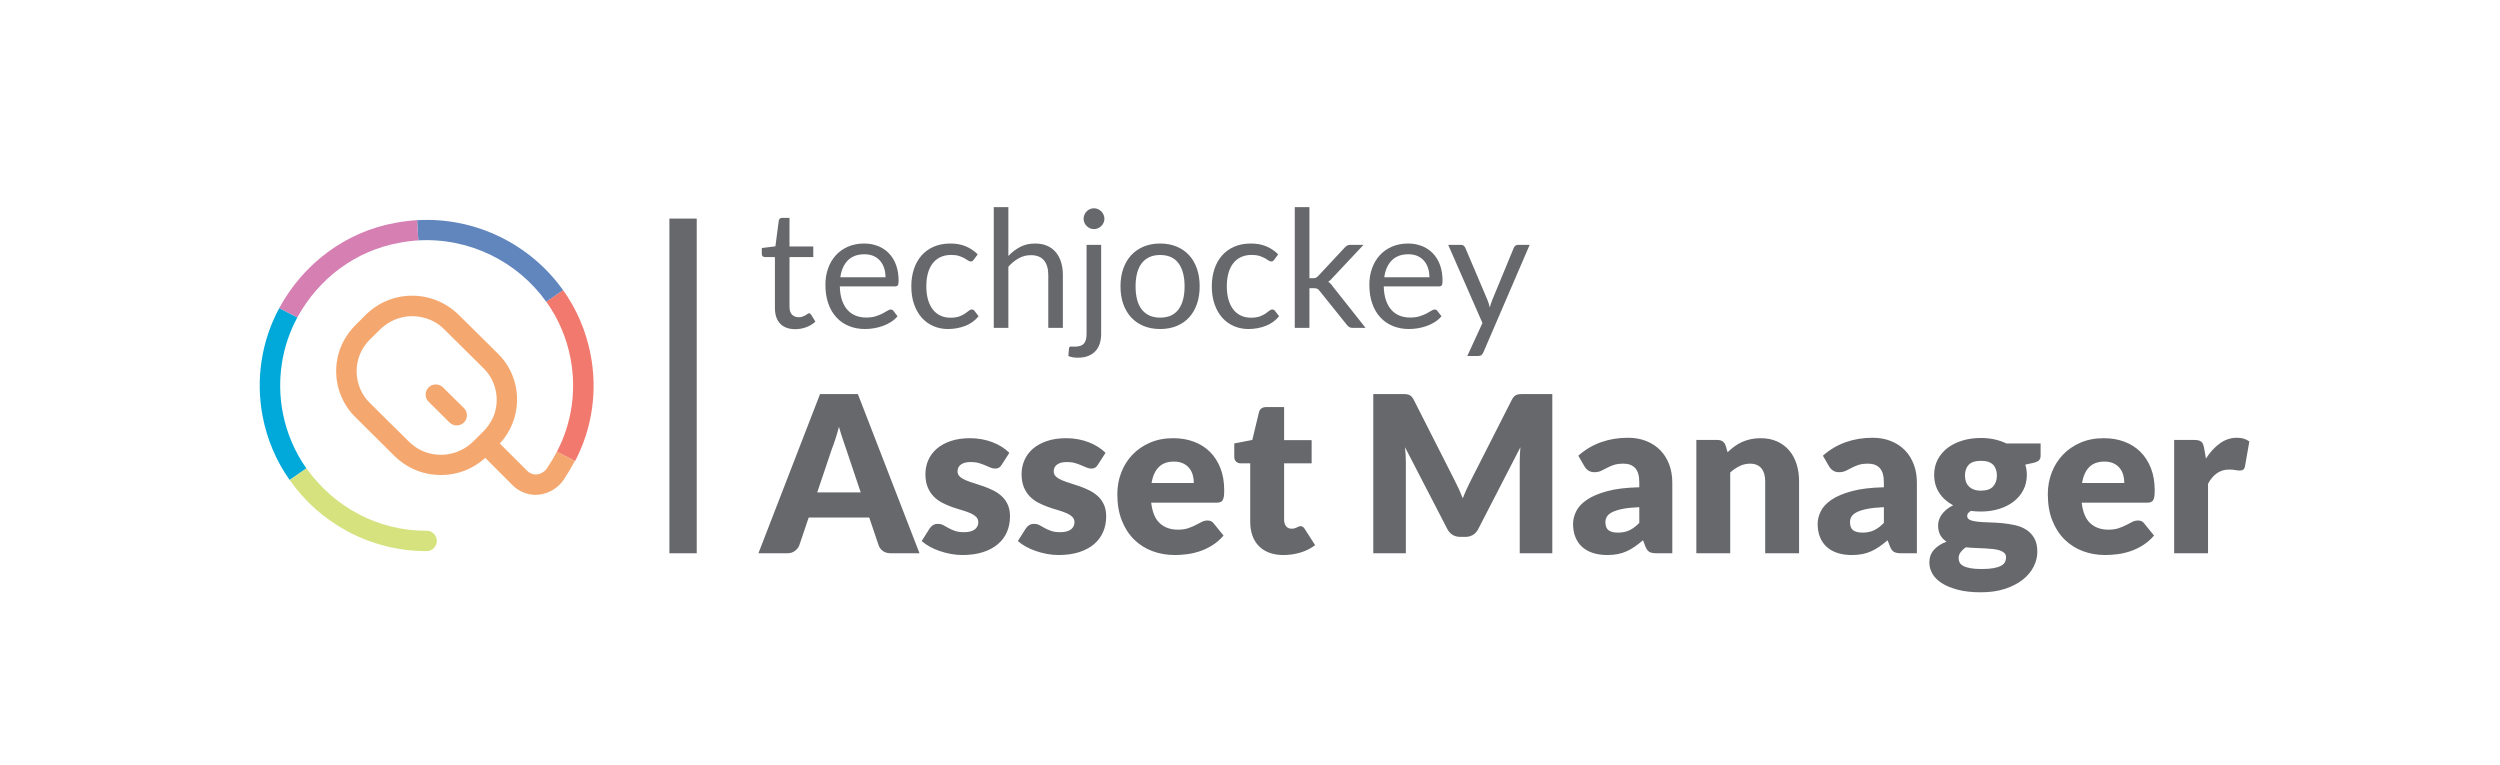 <?xml version="1.0" encoding="UTF-8"?>
<svg width="366px" height="112px" viewBox="0 0 366 112" version="1.1" xmlns="http://www.w3.org/2000/svg" xmlns:xlink="http://www.w3.org/1999/xlink">
    <!-- Generator: Sketch 53.2 (72643) - https://sketchapp.com -->
    <title>white_asset copy</title>
    <desc>Created with Sketch.</desc>
    <g id="white_asset-copy" stroke="none" stroke-width="1" fill="none" fill-rule="evenodd">
        <g id="tj-ems" transform="translate(36, 24)" fill-rule="nonzero">
            <g id="tj-logo-04" transform="translate(2, 8)">
                <path d="M29.925,27.743 L28.458,26.301 L26.871,24.727 C26.367,24.233 25.613,24.141 25.014,24.5 C24.918,24.558 24.83,24.629 24.752,24.713 C24.685,24.773 24.626,24.843 24.579,24.922 C24.191,25.482 24.239,26.252 24.693,26.755 L24.752,26.817 L27.806,29.847 C28.402,30.428 29.328,30.428 29.925,29.847 C30.203,29.574 30.361,29.193 30.361,28.795 C30.361,28.396 30.203,28.015 29.925,27.743 Z M29.925,27.743 L28.458,26.301 L26.871,24.727 C26.367,24.233 25.613,24.141 25.014,24.5 C24.918,24.558 24.83,24.629 24.752,24.713 C24.685,24.773 24.626,24.843 24.579,24.922 C24.191,25.482 24.239,26.252 24.693,26.755 L24.752,26.817 L27.806,29.847 C28.402,30.428 29.328,30.428 29.925,29.847 C30.203,29.574 30.361,29.193 30.361,28.795 C30.361,28.396 30.203,28.015 29.925,27.743 Z M29.925,27.743 L28.458,26.301 L26.871,24.727 C26.367,24.233 25.613,24.141 25.014,24.5 C24.918,24.558 24.83,24.629 24.752,24.713 C24.685,24.773 24.626,24.843 24.579,24.922 C24.191,25.482 24.239,26.252 24.693,26.755 L24.752,26.817 L27.806,29.847 C28.402,30.428 29.328,30.428 29.925,29.847 C30.203,29.574 30.361,29.193 30.361,28.795 C30.361,28.396 30.203,28.015 29.925,27.743 Z M29.925,27.743 L28.458,26.301 L26.871,24.727 C26.367,24.233 25.613,24.141 25.014,24.5 C24.918,24.558 24.83,24.629 24.752,24.713 C24.685,24.773 24.626,24.843 24.579,24.922 C24.191,25.482 24.239,26.252 24.693,26.755 L24.752,26.817 L27.806,29.847 C28.402,30.428 29.328,30.428 29.925,29.847 C30.203,29.574 30.361,29.193 30.361,28.795 C30.361,28.396 30.203,28.015 29.925,27.743 Z M29.925,27.743 L28.458,26.301 L26.871,24.727 C26.367,24.233 25.613,24.141 25.014,24.5 C24.918,24.558 24.83,24.629 24.752,24.713 C24.685,24.773 24.626,24.843 24.579,24.922 C24.191,25.482 24.239,26.252 24.693,26.755 L24.752,26.817 L27.806,29.847 C28.402,30.428 29.328,30.428 29.925,29.847 C30.203,29.574 30.361,29.193 30.361,28.795 C30.361,28.396 30.203,28.015 29.925,27.743 Z M43.538,34.105 C43.136,34.891 42.685,35.648 42.188,36.372 C42.192,36.381 42.192,36.391 42.188,36.401 L42.188,36.401 C41.84,36.978 41.265,37.365 40.618,37.46 C40.1,37.516 39.583,37.332 39.207,36.955 L35.173,32.931 C36.783,31.212 37.69,28.907 37.702,26.503 C37.701,23.946 36.681,21.505 34.887,19.766 L33.289,18.177 L33.289,18.177 L29.148,14.084 C27.303,12.283 24.869,11.285 22.343,11.292 C19.82,11.274 17.387,12.275 15.552,14.084 L14.034,15.601 C13.339,16.291 12.75,17.088 12.285,17.964 L12.285,17.964 C11.58,19.305 11.212,20.809 11.215,22.338 C11.22,24.895 12.241,27.334 14.034,29.076 L15.501,30.539 L19.766,34.772 C21.304,36.282 23.271,37.229 25.37,37.471 C25.767,37.518 26.167,37.542 26.567,37.543 C28.945,37.555 31.247,36.665 33.044,35.039 L37.067,39.059 C37.974,39.951 39.173,40.447 40.418,40.447 C40.591,40.446 40.764,40.436 40.936,40.414 C42.45,40.236 43.812,39.37 44.659,38.047 L44.659,38.047 L44.659,38.047 C44.659,38.047 44.659,38.047 44.659,38.018 L44.659,38.018 C45.202,37.207 45.701,36.365 46.153,35.496 L43.538,34.105 Z M34.114,29.234 C33.776,29.958 33.317,30.612 32.758,31.165 L31.239,32.675 C29.608,34.238 27.361,34.895 25.19,34.444 C23.953,34.192 22.809,33.578 21.891,32.675 L17.992,28.824 L16.153,26.997 C14.913,25.794 14.21,24.105 14.213,22.338 C14.21,21.29 14.463,20.258 14.948,19.341 C14.948,19.341 14.948,19.341 14.948,19.341 C15.265,18.735 15.67,18.184 16.149,17.708 L17.671,16.213 C19.35,14.581 21.698,13.931 23.931,14.48 C25.098,14.751 26.172,15.351 27.036,16.213 L30.794,19.939 L32.775,21.902 C34.718,23.779 35.268,26.756 34.131,29.252 L34.114,29.234 Z M28.458,26.301 L26.871,24.727 C26.367,24.233 25.613,24.141 25.014,24.5 C24.918,24.558 24.83,24.629 24.752,24.713 C24.685,24.773 24.626,24.843 24.579,24.922 C24.191,25.482 24.239,26.252 24.693,26.755 L24.752,26.817 L27.806,29.847 C28.402,30.428 29.328,30.428 29.925,29.847 C30.202,29.574 30.36,29.194 30.36,28.797 C30.36,28.399 30.202,28.019 29.925,27.746 L28.458,26.301 Z M29.925,27.743 L28.458,26.301 L26.871,24.727 C26.367,24.233 25.613,24.141 25.014,24.5 C24.918,24.558 24.83,24.629 24.752,24.713 C24.685,24.773 24.626,24.843 24.579,24.922 C24.191,25.482 24.239,26.252 24.693,26.755 L24.752,26.817 L27.806,29.847 C28.402,30.428 29.328,30.428 29.925,29.847 C30.203,29.574 30.361,29.193 30.361,28.795 C30.361,28.396 30.203,28.015 29.925,27.743 Z M29.925,27.743 L28.458,26.301 L26.871,24.727 C26.367,24.233 25.613,24.141 25.014,24.5 C24.918,24.558 24.83,24.629 24.752,24.713 C24.685,24.773 24.626,24.843 24.579,24.922 C24.191,25.482 24.239,26.252 24.693,26.755 L24.752,26.817 L27.806,29.847 C28.402,30.428 29.328,30.428 29.925,29.847 C30.203,29.574 30.361,29.193 30.361,28.795 C30.361,28.396 30.203,28.015 29.925,27.743 Z M29.925,27.743 L28.458,26.301 L26.871,24.727 C26.367,24.233 25.613,24.141 25.014,24.5 C24.918,24.558 24.83,24.629 24.752,24.713 C24.685,24.773 24.626,24.843 24.579,24.922 C24.191,25.482 24.239,26.252 24.693,26.755 L24.752,26.817 L27.806,29.847 C28.402,30.428 29.328,30.428 29.925,29.847 C30.203,29.574 30.361,29.193 30.361,28.795 C30.361,28.396 30.203,28.015 29.925,27.743 Z M29.925,27.743 L28.458,26.301 L26.871,24.727 C26.367,24.233 25.613,24.141 25.014,24.5 C24.918,24.558 24.83,24.629 24.752,24.713 C24.685,24.773 24.626,24.843 24.579,24.922 C24.191,25.482 24.239,26.252 24.693,26.755 L24.752,26.817 L27.806,29.847 C28.402,30.428 29.328,30.428 29.925,29.847 C30.203,29.574 30.361,29.193 30.361,28.795 C30.361,28.396 30.203,28.015 29.925,27.743 Z M29.925,27.743 L28.458,26.301 L26.871,24.727 C26.367,24.233 25.613,24.141 25.014,24.5 C24.918,24.558 24.83,24.629 24.752,24.713 C24.685,24.773 24.626,24.843 24.579,24.922 C24.191,25.482 24.239,26.252 24.693,26.755 L24.752,26.817 L27.806,29.847 C28.402,30.428 29.328,30.428 29.925,29.847 C30.203,29.574 30.361,29.193 30.361,28.795 C30.361,28.396 30.203,28.015 29.925,27.743 Z" id="Shape" fill="#F4A86F"></path>
                <path d="M46.195,35.5 L43.538,34.116 C45.723,29.946 46.425,25.102 45.518,20.443 C44.945,17.437 43.73,14.605 41.964,12.156 L44.428,10.456 C46.419,13.242 47.794,16.455 48.455,19.863 C49.503,25.19 48.702,30.733 46.195,35.5 L46.195,35.5 Z" id="Path" fill="#F2796E"></path>
                <path d="M44.428,10.47 L41.964,12.171 C37.782,6.305 30.732,2.767 23.244,3.192 L23.058,0.234 C31.615,-0.263 39.655,3.769 44.428,10.47 Z" id="Path" fill="#6186BD"></path>
                <path d="M23.244,3.192 C22.299,3.254 21.359,3.374 20.428,3.553 C14.142,4.687 8.673,8.7 5.521,14.491 L2.868,13.129 C6.454,6.507 12.699,1.917 19.88,0.627 C20.932,0.426 21.996,0.294 23.065,0.234 L23.244,3.192 Z" id="Path" fill="#D57FB3"></path>
                <path d="M6.853,36.563 L4.403,38.27 C2.45,35.513 1.103,32.341 0.455,28.978 C-0.587,23.563 0.27,17.936 2.871,13.126 L5.521,14.491 C3.234,18.72 2.481,23.666 3.399,28.427 C3.964,31.371 5.144,34.149 6.853,36.563 L6.853,36.563 Z" id="Path" fill="#00A9DA"></path>
                <path d="M25.953,47.199 C25.944,47.608 25.777,47.996 25.491,48.275 C25.205,48.554 24.823,48.701 24.431,48.683 C16.246,48.683 8.855,44.63 4.417,38.281 L6.867,36.573 C10.999,42.358 17.52,45.746 24.431,45.7 L24.455,45.7 C24.844,45.69 25.221,45.843 25.502,46.124 C25.783,46.405 25.946,46.792 25.953,47.199 Z" id="Path" fill="#D5E27E"></path>
            </g>
            <polygon id="Line" fill="#66686C" points="62 8 66 8 66 57 62 57"></polygon>
            <g id="Group" transform="translate(75, 0)" fill="#66686C">
                <path d="M23.616,57 L19.424,57 C18.955,57 18.568,56.891 18.264,56.672 C17.96,56.453 17.749,56.173 17.632,55.832 L16.256,51.768 L7.392,51.768 L6.016,55.832 C5.909,56.131 5.701,56.4 5.392,56.64 C5.083,56.88 4.704,57 4.256,57 L0.032,57 L9.056,33.688 L14.592,33.688 L23.616,57 Z M8.64,48.088 L15.008,48.088 L12.864,41.704 C12.725,41.299 12.563,40.821 12.376,40.272 C12.189,39.723 12.005,39.128 11.824,38.488 C11.653,39.139 11.477,39.741 11.296,40.296 C11.115,40.851 10.944,41.331 10.784,41.736 L8.64,48.088 Z M35.648,44.04 C35.52,44.243 35.384,44.387 35.24,44.472 C35.096,44.557 34.912,44.6 34.688,44.6 C34.453,44.6 34.219,44.549 33.984,44.448 C33.749,44.347 33.496,44.237 33.224,44.12 C32.952,44.003 32.645,43.893 32.304,43.792 C31.963,43.691 31.573,43.64 31.136,43.64 C30.507,43.64 30.024,43.76 29.688,44 C29.352,44.24 29.184,44.573 29.184,45 C29.184,45.309 29.293,45.565 29.512,45.768 C29.731,45.971 30.021,46.149 30.384,46.304 C30.747,46.459 31.157,46.605 31.616,46.744 C32.075,46.883 32.544,47.037 33.024,47.208 C33.504,47.379 33.973,47.579 34.432,47.808 C34.891,48.037 35.301,48.32 35.664,48.656 C36.027,48.992 36.317,49.4 36.536,49.88 C36.755,50.36 36.864,50.936 36.864,51.608 C36.864,52.429 36.715,53.187 36.416,53.88 C36.117,54.573 35.672,55.171 35.08,55.672 C34.488,56.173 33.757,56.563 32.888,56.84 C32.019,57.117 31.019,57.256 29.888,57.256 C29.323,57.256 28.757,57.203 28.192,57.096 C27.627,56.989 27.08,56.845 26.552,56.664 C26.024,56.483 25.536,56.267 25.088,56.016 C24.64,55.765 24.256,55.496 23.936,55.208 L25.088,53.384 C25.227,53.171 25.392,53.003 25.584,52.88 C25.776,52.757 26.027,52.696 26.336,52.696 C26.624,52.696 26.883,52.76 27.112,52.888 C27.341,53.016 27.589,53.155 27.856,53.304 C28.123,53.453 28.435,53.592 28.792,53.72 C29.149,53.848 29.6,53.912 30.144,53.912 C30.528,53.912 30.853,53.872 31.12,53.792 C31.387,53.712 31.6,53.603 31.76,53.464 C31.92,53.325 32.037,53.171 32.112,53 C32.187,52.829 32.224,52.653 32.224,52.472 C32.224,52.141 32.112,51.869 31.888,51.656 C31.664,51.443 31.371,51.259 31.008,51.104 C30.645,50.949 30.232,50.805 29.768,50.672 C29.304,50.539 28.832,50.387 28.352,50.216 C27.872,50.045 27.4,49.84 26.936,49.6 C26.472,49.36 26.059,49.056 25.696,48.688 C25.333,48.32 25.04,47.869 24.816,47.336 C24.592,46.803 24.48,46.157 24.48,45.4 C24.48,44.696 24.616,44.027 24.888,43.392 C25.16,42.757 25.568,42.2 26.112,41.72 C26.656,41.24 27.339,40.859 28.16,40.576 C28.981,40.293 29.941,40.152 31.04,40.152 C31.637,40.152 32.216,40.205 32.776,40.312 C33.336,40.419 33.861,40.568 34.352,40.76 C34.843,40.952 35.291,41.179 35.696,41.44 C36.101,41.701 36.459,41.987 36.768,42.296 L35.648,44.04 Z M49.728,44.04 C49.6,44.243 49.464,44.387 49.32,44.472 C49.176,44.557 48.992,44.6 48.768,44.6 C48.533,44.6 48.299,44.549 48.064,44.448 C47.829,44.347 47.576,44.237 47.304,44.12 C47.032,44.003 46.725,43.893 46.384,43.792 C46.043,43.691 45.653,43.64 45.216,43.64 C44.587,43.64 44.104,43.76 43.768,44 C43.432,44.24 43.264,44.573 43.264,45 C43.264,45.309 43.373,45.565 43.592,45.768 C43.811,45.971 44.101,46.149 44.464,46.304 C44.827,46.459 45.237,46.605 45.696,46.744 C46.155,46.883 46.624,47.037 47.104,47.208 C47.584,47.379 48.053,47.579 48.512,47.808 C48.971,48.037 49.381,48.32 49.744,48.656 C50.107,48.992 50.397,49.4 50.616,49.88 C50.835,50.36 50.944,50.936 50.944,51.608 C50.944,52.429 50.795,53.187 50.496,53.88 C50.197,54.573 49.752,55.171 49.16,55.672 C48.568,56.173 47.837,56.563 46.968,56.84 C46.099,57.117 45.099,57.256 43.968,57.256 C43.403,57.256 42.837,57.203 42.272,57.096 C41.707,56.989 41.16,56.845 40.632,56.664 C40.104,56.483 39.616,56.267 39.168,56.016 C38.72,55.765 38.336,55.496 38.016,55.208 L39.168,53.384 C39.307,53.171 39.472,53.003 39.664,52.88 C39.856,52.757 40.107,52.696 40.416,52.696 C40.704,52.696 40.963,52.76 41.192,52.888 C41.421,53.016 41.669,53.155 41.936,53.304 C42.203,53.453 42.515,53.592 42.872,53.72 C43.229,53.848 43.68,53.912 44.224,53.912 C44.608,53.912 44.933,53.872 45.2,53.792 C45.467,53.712 45.68,53.603 45.84,53.464 C46,53.325 46.117,53.171 46.192,53 C46.267,52.829 46.304,52.653 46.304,52.472 C46.304,52.141 46.192,51.869 45.968,51.656 C45.744,51.443 45.451,51.259 45.088,51.104 C44.725,50.949 44.312,50.805 43.848,50.672 C43.384,50.539 42.912,50.387 42.432,50.216 C41.952,50.045 41.48,49.84 41.016,49.6 C40.552,49.36 40.139,49.056 39.776,48.688 C39.413,48.32 39.12,47.869 38.896,47.336 C38.672,46.803 38.56,46.157 38.56,45.4 C38.56,44.696 38.696,44.027 38.968,43.392 C39.24,42.757 39.648,42.2 40.192,41.72 C40.736,41.24 41.419,40.859 42.24,40.576 C43.061,40.293 44.021,40.152 45.12,40.152 C45.717,40.152 46.296,40.205 46.856,40.312 C47.416,40.419 47.941,40.568 48.432,40.76 C48.923,40.952 49.371,41.179 49.776,41.44 C50.181,41.701 50.539,41.987 50.848,42.296 L49.728,44.04 Z M60.768,40.152 C61.867,40.152 62.872,40.323 63.784,40.664 C64.696,41.005 65.48,41.501 66.136,42.152 C66.792,42.803 67.304,43.6 67.672,44.544 C68.04,45.488 68.224,46.557 68.224,47.752 C68.224,48.125 68.208,48.429 68.176,48.664 C68.144,48.899 68.085,49.085 68,49.224 C67.915,49.363 67.8,49.459 67.656,49.512 C67.512,49.565 67.328,49.592 67.104,49.592 L57.536,49.592 C57.696,50.979 58.117,51.984 58.8,52.608 C59.483,53.232 60.363,53.544 61.44,53.544 C62.016,53.544 62.512,53.475 62.928,53.336 C63.344,53.197 63.715,53.043 64.04,52.872 C64.365,52.701 64.664,52.547 64.936,52.408 C65.208,52.269 65.493,52.2 65.792,52.2 C66.187,52.2 66.485,52.344 66.688,52.632 L68.128,54.408 C67.616,54.995 67.064,55.472 66.472,55.84 C65.88,56.208 65.272,56.496 64.648,56.704 C64.024,56.912 63.4,57.056 62.776,57.136 C62.152,57.216 61.557,57.256 60.992,57.256 C59.829,57.256 58.739,57.067 57.72,56.688 C56.701,56.309 55.811,55.747 55.048,55 C54.285,54.253 53.683,53.325 53.24,52.216 C52.797,51.107 52.576,49.816 52.576,48.344 C52.576,47.235 52.765,46.184 53.144,45.192 C53.523,44.2 54.067,43.331 54.776,42.584 C55.485,41.837 56.344,41.245 57.352,40.808 C58.36,40.371 59.499,40.152 60.768,40.152 Z M60.864,43.576 C59.915,43.576 59.173,43.845 58.64,44.384 C58.107,44.923 57.755,45.699 57.584,46.712 L63.776,46.712 C63.776,46.317 63.725,45.933 63.624,45.56 C63.523,45.187 63.357,44.853 63.128,44.56 C62.899,44.267 62.597,44.029 62.224,43.848 C61.851,43.667 61.397,43.576 60.864,43.576 Z M76.896,57.256 C76.107,57.256 75.411,57.141 74.808,56.912 C74.205,56.683 73.699,56.357 73.288,55.936 C72.877,55.515 72.565,55.005 72.352,54.408 C72.139,53.811 72.032,53.144 72.032,52.408 L72.032,43.832 L70.624,43.832 C70.368,43.832 70.149,43.749 69.968,43.584 C69.787,43.419 69.696,43.176 69.696,42.856 L69.696,40.92 L72.336,40.408 L73.312,36.36 C73.44,35.848 73.803,35.592 74.4,35.592 L76.992,35.592 L76.992,40.44 L81.024,40.44 L81.024,43.832 L76.992,43.832 L76.992,52.072 C76.992,52.456 77.085,52.773 77.272,53.024 C77.459,53.275 77.728,53.4 78.08,53.4 C78.261,53.4 78.413,53.381 78.536,53.344 C78.659,53.307 78.765,53.264 78.856,53.216 C78.947,53.168 79.032,53.125 79.112,53.088 C79.192,53.051 79.285,53.032 79.392,53.032 C79.541,53.032 79.661,53.067 79.752,53.136 C79.843,53.205 79.936,53.315 80.032,53.464 L81.536,55.816 C80.896,56.296 80.176,56.656 79.376,56.896 C78.576,57.136 77.749,57.256 76.896,57.256 Z M101.968,46.344 C102.181,46.749 102.387,47.171 102.584,47.608 C102.781,48.045 102.971,48.493 103.152,48.952 C103.333,48.483 103.525,48.027 103.728,47.584 C103.931,47.141 104.139,46.712 104.352,46.296 L110.336,34.52 C110.443,34.317 110.552,34.16 110.664,34.048 C110.776,33.936 110.901,33.853 111.04,33.8 C111.179,33.747 111.336,33.715 111.512,33.704 C111.688,33.693 111.893,33.688 112.128,33.688 L116.256,33.688 L116.256,57 L111.488,57 L111.488,43.592 C111.488,42.941 111.52,42.237 111.584,41.48 L105.408,53.464 C105.216,53.837 104.957,54.12 104.632,54.312 C104.307,54.504 103.936,54.6 103.52,54.6 L102.784,54.6 C102.368,54.6 101.997,54.504 101.672,54.312 C101.347,54.12 101.088,53.837 100.896,53.464 L94.688,41.464 C94.731,41.837 94.763,42.208 94.784,42.576 C94.805,42.944 94.816,43.283 94.816,43.592 L94.816,57 L90.048,57 L90.048,33.688 L94.176,33.688 C94.411,33.688 94.616,33.693 94.792,33.704 C94.968,33.715 95.125,33.747 95.264,33.8 C95.403,33.853 95.528,33.936 95.64,34.048 C95.752,34.16 95.861,34.317 95.968,34.52 L101.968,46.344 Z M131.552,57 C131.083,57 130.728,56.936 130.488,56.808 C130.248,56.68 130.048,56.413 129.888,56.008 L129.536,55.096 C129.12,55.448 128.72,55.757 128.336,56.024 C127.952,56.291 127.555,56.517 127.144,56.704 C126.733,56.891 126.296,57.029 125.832,57.12 C125.368,57.211 124.853,57.256 124.288,57.256 C123.531,57.256 122.843,57.157 122.224,56.96 C121.605,56.763 121.08,56.472 120.648,56.088 C120.216,55.704 119.883,55.227 119.648,54.656 C119.413,54.085 119.296,53.427 119.296,52.68 C119.296,52.093 119.445,51.491 119.744,50.872 C120.043,50.253 120.56,49.691 121.296,49.184 C122.032,48.677 123.024,48.253 124.272,47.912 C125.52,47.571 127.093,47.379 128.992,47.336 L128.992,46.632 C128.992,45.661 128.792,44.96 128.392,44.528 C127.992,44.096 127.424,43.88 126.688,43.88 C126.101,43.88 125.621,43.944 125.248,44.072 C124.875,44.2 124.541,44.344 124.248,44.504 C123.955,44.664 123.669,44.808 123.392,44.936 C123.115,45.064 122.784,45.128 122.4,45.128 C122.059,45.128 121.768,45.045 121.528,44.88 C121.288,44.715 121.099,44.509 120.96,44.264 L120.064,42.712 C121.067,41.827 122.179,41.168 123.4,40.736 C124.621,40.304 125.931,40.088 127.328,40.088 C128.331,40.088 129.235,40.251 130.04,40.576 C130.845,40.901 131.528,41.355 132.088,41.936 C132.648,42.517 133.077,43.208 133.376,44.008 C133.675,44.808 133.824,45.683 133.824,46.632 L133.824,57 L131.552,57 Z M125.856,53.976 C126.496,53.976 127.056,53.864 127.536,53.64 C128.016,53.416 128.501,53.053 128.992,52.552 L128.992,50.248 C128,50.291 127.184,50.376 126.544,50.504 C125.904,50.632 125.397,50.792 125.024,50.984 C124.651,51.176 124.392,51.395 124.248,51.64 C124.104,51.885 124.032,52.152 124.032,52.44 C124.032,53.005 124.187,53.403 124.496,53.632 C124.805,53.861 125.259,53.976 125.856,53.976 Z M137.344,57 L137.344,40.408 L140.416,40.408 C140.725,40.408 140.984,40.477 141.192,40.616 C141.4,40.755 141.547,40.963 141.632,41.24 L141.92,42.2 C142.24,41.901 142.571,41.624 142.912,41.368 C143.253,41.112 143.619,40.896 144.008,40.72 C144.397,40.544 144.819,40.405 145.272,40.304 C145.725,40.203 146.219,40.152 146.752,40.152 C147.659,40.152 148.461,40.309 149.16,40.624 C149.859,40.939 150.448,41.376 150.928,41.936 C151.408,42.496 151.771,43.163 152.016,43.936 C152.261,44.709 152.384,45.549 152.384,46.456 L152.384,57 L147.424,57 L147.424,46.456 C147.424,45.645 147.237,45.013 146.864,44.56 C146.491,44.107 145.941,43.88 145.216,43.88 C144.672,43.88 144.16,43.997 143.68,44.232 C143.2,44.467 142.741,44.781 142.304,45.176 L142.304,57 L137.344,57 Z M167.36,57 C166.891,57 166.536,56.936 166.296,56.808 C166.056,56.68 165.856,56.413 165.696,56.008 L165.344,55.096 C164.928,55.448 164.528,55.757 164.144,56.024 C163.76,56.291 163.363,56.517 162.952,56.704 C162.541,56.891 162.104,57.029 161.64,57.12 C161.176,57.211 160.661,57.256 160.096,57.256 C159.339,57.256 158.651,57.157 158.032,56.96 C157.413,56.763 156.888,56.472 156.456,56.088 C156.024,55.704 155.691,55.227 155.456,54.656 C155.221,54.085 155.104,53.427 155.104,52.68 C155.104,52.093 155.253,51.491 155.552,50.872 C155.851,50.253 156.368,49.691 157.104,49.184 C157.84,48.677 158.832,48.253 160.08,47.912 C161.328,47.571 162.901,47.379 164.8,47.336 L164.8,46.632 C164.8,45.661 164.6,44.96 164.2,44.528 C163.8,44.096 163.232,43.88 162.496,43.88 C161.909,43.88 161.429,43.944 161.056,44.072 C160.683,44.2 160.349,44.344 160.056,44.504 C159.763,44.664 159.477,44.808 159.2,44.936 C158.923,45.064 158.592,45.128 158.208,45.128 C157.867,45.128 157.576,45.045 157.336,44.88 C157.096,44.715 156.907,44.509 156.768,44.264 L155.872,42.712 C156.875,41.827 157.987,41.168 159.208,40.736 C160.429,40.304 161.739,40.088 163.136,40.088 C164.139,40.088 165.043,40.251 165.848,40.576 C166.653,40.901 167.336,41.355 167.896,41.936 C168.456,42.517 168.885,43.208 169.184,44.008 C169.483,44.808 169.632,45.683 169.632,46.632 L169.632,57 L167.36,57 Z M161.664,53.976 C162.304,53.976 162.864,53.864 163.344,53.64 C163.824,53.416 164.309,53.053 164.8,52.552 L164.8,50.248 C163.808,50.291 162.992,50.376 162.352,50.504 C161.712,50.632 161.205,50.792 160.832,50.984 C160.459,51.176 160.2,51.395 160.056,51.64 C159.912,51.885 159.84,52.152 159.84,52.44 C159.84,53.005 159.995,53.403 160.304,53.632 C160.613,53.861 161.067,53.976 161.664,53.976 Z M179.008,40.12 C179.712,40.12 180.376,40.189 181,40.328 C181.624,40.467 182.203,40.664 182.736,40.92 L187.744,40.92 L187.744,42.728 C187.744,43.005 187.667,43.224 187.512,43.384 C187.357,43.544 187.093,43.667 186.72,43.752 L185.504,44.024 C185.653,44.504 185.728,45 185.728,45.512 C185.728,46.344 185.555,47.091 185.208,47.752 C184.861,48.413 184.387,48.976 183.784,49.44 C183.181,49.904 182.469,50.261 181.648,50.512 C180.827,50.763 179.947,50.888 179.008,50.888 C178.485,50.888 177.995,50.856 177.536,50.792 C177.173,51.005 176.992,51.251 176.992,51.528 C176.992,51.805 177.139,52.005 177.432,52.128 C177.725,52.251 178.112,52.336 178.592,52.384 C179.072,52.432 179.621,52.464 180.24,52.48 C180.859,52.496 181.488,52.533 182.128,52.592 C182.768,52.651 183.397,52.749 184.016,52.888 C184.635,53.027 185.184,53.251 185.664,53.56 C186.144,53.869 186.531,54.283 186.824,54.8 C187.117,55.317 187.264,55.976 187.264,56.776 C187.264,57.523 187.083,58.253 186.72,58.968 C186.357,59.683 185.824,60.317 185.12,60.872 C184.416,61.427 183.552,61.872 182.528,62.208 C181.504,62.544 180.331,62.712 179.008,62.712 C177.707,62.712 176.584,62.589 175.64,62.344 C174.696,62.099 173.912,61.776 173.288,61.376 C172.664,60.976 172.203,60.515 171.904,59.992 C171.605,59.469 171.456,58.925 171.456,58.36 C171.456,57.624 171.68,57.003 172.128,56.496 C172.576,55.989 173.189,55.592 173.968,55.304 C173.595,55.059 173.296,54.744 173.072,54.36 C172.848,53.976 172.736,53.491 172.736,52.904 C172.736,52.659 172.779,52.4 172.864,52.128 C172.949,51.856 173.083,51.592 173.264,51.336 C173.445,51.08 173.675,50.835 173.952,50.6 C174.229,50.365 174.56,50.157 174.944,49.976 C174.08,49.517 173.4,48.909 172.904,48.152 C172.408,47.395 172.16,46.515 172.16,45.512 C172.16,44.68 172.336,43.931 172.688,43.264 C173.04,42.597 173.523,42.032 174.136,41.568 C174.749,41.104 175.472,40.747 176.304,40.496 C177.136,40.245 178.037,40.12 179.008,40.12 Z M182.688,57.608 C182.688,57.341 182.605,57.128 182.44,56.968 C182.275,56.808 182.051,56.68 181.768,56.584 C181.485,56.488 181.155,56.419 180.776,56.376 C180.397,56.333 179.989,56.301 179.552,56.28 C179.115,56.259 178.661,56.24 178.192,56.224 C177.723,56.208 177.259,56.173 176.8,56.12 C176.491,56.333 176.237,56.571 176.04,56.832 C175.843,57.093 175.744,57.389 175.744,57.72 C175.744,57.955 175.795,58.168 175.896,58.36 C175.997,58.552 176.176,58.717 176.432,58.856 C176.688,58.995 177.032,59.104 177.464,59.184 C177.896,59.264 178.443,59.304 179.104,59.304 C179.819,59.304 180.405,59.261 180.864,59.176 C181.323,59.091 181.688,58.973 181.96,58.824 C182.232,58.675 182.421,58.496 182.528,58.288 C182.635,58.08 182.688,57.853 182.688,57.608 Z M179.008,47.832 C179.829,47.832 180.424,47.627 180.792,47.216 C181.16,46.805 181.344,46.275 181.344,45.624 C181.344,44.952 181.16,44.424 180.792,44.04 C180.424,43.656 179.829,43.464 179.008,43.464 C178.187,43.464 177.592,43.656 177.224,44.04 C176.856,44.424 176.672,44.952 176.672,45.624 C176.672,45.944 176.717,46.237 176.808,46.504 C176.899,46.771 177.04,47.003 177.232,47.2 C177.424,47.397 177.667,47.552 177.96,47.664 C178.253,47.776 178.603,47.832 179.008,47.832 Z M196.992,40.152 C198.091,40.152 199.096,40.323 200.008,40.664 C200.92,41.005 201.704,41.501 202.36,42.152 C203.016,42.803 203.528,43.6 203.896,44.544 C204.264,45.488 204.448,46.557 204.448,47.752 C204.448,48.125 204.432,48.429 204.4,48.664 C204.368,48.899 204.309,49.085 204.224,49.224 C204.139,49.363 204.024,49.459 203.88,49.512 C203.736,49.565 203.552,49.592 203.328,49.592 L193.76,49.592 C193.92,50.979 194.341,51.984 195.024,52.608 C195.707,53.232 196.587,53.544 197.664,53.544 C198.24,53.544 198.736,53.475 199.152,53.336 C199.568,53.197 199.939,53.043 200.264,52.872 C200.589,52.701 200.888,52.547 201.16,52.408 C201.432,52.269 201.717,52.2 202.016,52.2 C202.411,52.2 202.709,52.344 202.912,52.632 L204.352,54.408 C203.84,54.995 203.288,55.472 202.696,55.84 C202.104,56.208 201.496,56.496 200.872,56.704 C200.248,56.912 199.624,57.056 199,57.136 C198.376,57.216 197.781,57.256 197.216,57.256 C196.053,57.256 194.963,57.067 193.944,56.688 C192.925,56.309 192.035,55.747 191.272,55 C190.509,54.253 189.907,53.325 189.464,52.216 C189.021,51.107 188.8,49.816 188.8,48.344 C188.8,47.235 188.989,46.184 189.368,45.192 C189.747,44.2 190.291,43.331 191,42.584 C191.709,41.837 192.568,41.245 193.576,40.808 C194.584,40.371 195.723,40.152 196.992,40.152 Z M197.088,43.576 C196.139,43.576 195.397,43.845 194.864,44.384 C194.331,44.923 193.979,45.699 193.808,46.712 L200,46.712 C200,46.317 199.949,45.933 199.848,45.56 C199.747,45.187 199.581,44.853 199.352,44.56 C199.123,44.267 198.821,44.029 198.448,43.848 C198.075,43.667 197.621,43.576 197.088,43.576 Z M207.296,57 L207.296,40.408 L210.24,40.408 C210.485,40.408 210.691,40.429 210.856,40.472 C211.021,40.515 211.16,40.581 211.272,40.672 C211.384,40.763 211.469,40.883 211.528,41.032 C211.587,41.181 211.637,41.363 211.68,41.576 L211.952,43.128 C212.56,42.189 213.243,41.448 214,40.904 C214.757,40.36 215.584,40.088 216.48,40.088 C217.237,40.088 217.845,40.269 218.304,40.632 L217.664,44.28 C217.621,44.504 217.536,44.661 217.408,44.752 C217.28,44.843 217.109,44.888 216.896,44.888 C216.715,44.888 216.501,44.864 216.256,44.816 C216.011,44.768 215.701,44.744 215.328,44.744 C214.027,44.744 213.003,45.437 212.256,46.824 L212.256,57 L207.296,57 Z" id="AssetManager"></path>
                <path d="M5.436,24.192 C4.476,24.192 3.738,23.924 3.222,23.388 C2.706,22.852 2.448,22.08 2.448,21.072 L2.448,13.632 L0.984,13.632 C0.856,13.632 0.748,13.594 0.66,13.518 C0.572,13.442 0.528,13.324 0.528,13.164 L0.528,12.312 L2.52,12.06 L3.012,8.304 C3.028,8.184 3.08,8.086 3.168,8.01 C3.256,7.934 3.368,7.896 3.504,7.896 L4.584,7.896 L4.584,12.084 L8.064,12.084 L8.064,13.632 L4.584,13.632 L4.584,20.928 C4.584,21.44 4.708,21.82 4.956,22.068 C5.204,22.316 5.524,22.44 5.916,22.44 C6.14,22.44 6.334,22.41 6.498,22.35 C6.662,22.29 6.804,22.224 6.924,22.152 C7.044,22.08 7.146,22.014 7.23,21.954 C7.314,21.894 7.388,21.864 7.452,21.864 C7.564,21.864 7.664,21.932 7.752,22.068 L8.376,23.088 C8.008,23.432 7.564,23.702 7.044,23.898 C6.524,24.094 5.988,24.192 5.436,24.192 Z M15.516,11.652 C16.244,11.652 16.916,11.774 17.532,12.018 C18.148,12.262 18.68,12.614 19.128,13.074 C19.576,13.534 19.926,14.102 20.178,14.778 C20.43,15.454 20.556,16.224 20.556,17.088 C20.556,17.424 20.52,17.648 20.448,17.76 C20.376,17.872 20.24,17.928 20.04,17.928 L11.952,17.928 C11.968,18.696 12.072,19.364 12.264,19.932 C12.456,20.5 12.72,20.974 13.056,21.354 C13.392,21.734 13.792,22.018 14.256,22.206 C14.72,22.394 15.24,22.488 15.816,22.488 C16.352,22.488 16.814,22.426 17.202,22.302 C17.59,22.178 17.924,22.044 18.204,21.9 C18.484,21.756 18.718,21.622 18.906,21.498 C19.094,21.374 19.256,21.312 19.392,21.312 C19.568,21.312 19.704,21.38 19.8,21.516 L20.4,22.296 C20.136,22.616 19.82,22.894 19.452,23.13 C19.084,23.366 18.69,23.56 18.27,23.712 C17.85,23.864 17.416,23.978 16.968,24.054 C16.52,24.13 16.076,24.168 15.636,24.168 C14.796,24.168 14.022,24.026 13.314,23.742 C12.606,23.458 11.994,23.042 11.478,22.494 C10.962,21.946 10.56,21.268 10.272,20.46 C9.984,19.652 9.84,18.724 9.84,17.676 C9.84,16.828 9.97,16.036 10.23,15.3 C10.49,14.564 10.864,13.926 11.352,13.386 C11.84,12.846 12.436,12.422 13.14,12.114 C13.844,11.806 14.636,11.652 15.516,11.652 Z M15.564,13.224 C14.532,13.224 13.72,13.522 13.128,14.118 C12.536,14.714 12.168,15.54 12.024,16.596 L18.636,16.596 C18.636,16.1 18.568,15.646 18.432,15.234 C18.296,14.822 18.096,14.466 17.832,14.166 C17.568,13.866 17.246,13.634 16.866,13.47 C16.486,13.306 16.052,13.224 15.564,13.224 Z M31.572,14.004 C31.508,14.092 31.444,14.16 31.38,14.208 C31.316,14.256 31.224,14.28 31.104,14.28 C30.984,14.28 30.854,14.23 30.714,14.13 C30.574,14.03 30.396,13.92 30.18,13.8 C29.964,13.68 29.702,13.57 29.394,13.47 C29.086,13.37 28.708,13.32 28.26,13.32 C27.668,13.32 27.144,13.426 26.688,13.638 C26.232,13.85 25.85,14.156 25.542,14.556 C25.234,14.956 25.002,15.44 24.846,16.008 C24.69,16.576 24.612,17.212 24.612,17.916 C24.612,18.652 24.696,19.306 24.864,19.878 C25.032,20.45 25.268,20.93 25.572,21.318 C25.876,21.706 26.246,22.002 26.682,22.206 C27.118,22.41 27.608,22.512 28.152,22.512 C28.672,22.512 29.1,22.45 29.436,22.326 C29.772,22.202 30.052,22.064 30.276,21.912 C30.5,21.76 30.684,21.622 30.828,21.498 C30.972,21.374 31.116,21.312 31.26,21.312 C31.444,21.312 31.58,21.38 31.668,21.516 L32.268,22.296 C31.74,22.944 31.08,23.418 30.288,23.718 C29.496,24.018 28.66,24.168 27.78,24.168 C27.02,24.168 26.314,24.028 25.662,23.748 C25.01,23.468 24.444,23.062 23.964,22.53 C23.484,21.998 23.106,21.344 22.83,20.568 C22.554,19.792 22.416,18.908 22.416,17.916 C22.416,17.012 22.542,16.176 22.794,15.408 C23.046,14.64 23.414,13.978 23.898,13.422 C24.382,12.866 24.98,12.432 25.692,12.12 C26.404,11.808 27.22,11.652 28.14,11.652 C28.988,11.652 29.74,11.79 30.396,12.066 C31.052,12.342 31.632,12.732 32.136,13.236 L31.572,14.004 Z M34.488,24 L34.488,6.324 L36.624,6.324 L36.624,13.476 C37.144,12.924 37.72,12.482 38.352,12.15 C38.984,11.818 39.712,11.652 40.536,11.652 C41.2,11.652 41.786,11.762 42.294,11.982 C42.802,12.202 43.226,12.514 43.566,12.918 C43.906,13.322 44.164,13.808 44.34,14.376 C44.516,14.944 44.604,15.572 44.604,16.26 L44.604,24 L42.468,24 L42.468,16.26 C42.468,15.34 42.258,14.626 41.838,14.118 C41.418,13.61 40.776,13.356 39.912,13.356 C39.28,13.356 38.69,13.508 38.142,13.812 C37.594,14.116 37.088,14.528 36.624,15.048 L36.624,24 L34.488,24 Z M50.208,11.844 L50.208,24.9 C50.208,25.388 50.144,25.842 50.016,26.262 C49.888,26.682 49.686,27.048 49.41,27.36 C49.134,27.672 48.778,27.918 48.342,28.098 C47.906,28.278 47.384,28.368 46.776,28.368 C46.512,28.368 46.272,28.348 46.056,28.308 C45.84,28.268 45.624,28.208 45.408,28.128 L45.504,26.976 C45.52,26.872 45.556,26.806 45.612,26.778 C45.668,26.75 45.756,26.736 45.876,26.736 C45.94,26.736 46.008,26.738 46.08,26.742 C46.152,26.746 46.24,26.748 46.344,26.748 C46.968,26.748 47.412,26.602 47.676,26.31 C47.94,26.018 48.072,25.548 48.072,24.9 L48.072,11.844 L50.208,11.844 Z M50.688,8.028 C50.688,8.236 50.646,8.43 50.562,8.61 C50.478,8.79 50.366,8.95 50.226,9.09 C50.086,9.23 49.924,9.34 49.74,9.42 C49.556,9.5 49.36,9.54 49.152,9.54 C48.944,9.54 48.75,9.5 48.57,9.42 C48.39,9.34 48.23,9.23 48.09,9.09 C47.95,8.95 47.84,8.79 47.76,8.61 C47.68,8.43 47.64,8.236 47.64,8.028 C47.64,7.82 47.68,7.622 47.76,7.434 C47.84,7.246 47.95,7.082 48.09,6.942 C48.23,6.802 48.39,6.692 48.57,6.612 C48.75,6.532 48.944,6.492 49.152,6.492 C49.36,6.492 49.556,6.532 49.74,6.612 C49.924,6.692 50.086,6.802 50.226,6.942 C50.366,7.082 50.478,7.246 50.562,7.434 C50.646,7.622 50.688,7.82 50.688,8.028 Z M58.848,11.652 C59.736,11.652 60.538,11.8 61.254,12.096 C61.97,12.392 62.578,12.812 63.078,13.356 C63.578,13.9 63.962,14.558 64.23,15.33 C64.498,16.102 64.632,16.964 64.632,17.916 C64.632,18.876 64.498,19.74 64.23,20.508 C63.962,21.276 63.578,21.932 63.078,22.476 C62.578,23.02 61.97,23.438 61.254,23.73 C60.538,24.022 59.736,24.168 58.848,24.168 C57.96,24.168 57.158,24.022 56.442,23.73 C55.726,23.438 55.116,23.02 54.612,22.476 C54.108,21.932 53.72,21.276 53.448,20.508 C53.176,19.74 53.04,18.876 53.04,17.916 C53.04,16.964 53.176,16.102 53.448,15.33 C53.72,14.558 54.108,13.9 54.612,13.356 C55.116,12.812 55.726,12.392 56.442,12.096 C57.158,11.8 57.96,11.652 58.848,11.652 Z M58.848,22.5 C60.048,22.5 60.944,22.098 61.536,21.294 C62.128,20.49 62.424,19.368 62.424,17.928 C62.424,16.48 62.128,15.352 61.536,14.544 C60.944,13.736 60.048,13.332 58.848,13.332 C58.24,13.332 57.712,13.436 57.264,13.644 C56.816,13.852 56.442,14.152 56.142,14.544 C55.842,14.936 55.618,15.418 55.47,15.99 C55.322,16.562 55.248,17.208 55.248,17.928 C55.248,18.648 55.322,19.292 55.47,19.86 C55.618,20.428 55.842,20.906 56.142,21.294 C56.442,21.682 56.816,21.98 57.264,22.188 C57.712,22.396 58.24,22.5 58.848,22.5 Z M75.564,14.004 C75.5,14.092 75.436,14.16 75.372,14.208 C75.308,14.256 75.216,14.28 75.096,14.28 C74.976,14.28 74.846,14.23 74.706,14.13 C74.566,14.03 74.388,13.92 74.172,13.8 C73.956,13.68 73.694,13.57 73.386,13.47 C73.078,13.37 72.7,13.32 72.252,13.32 C71.66,13.32 71.136,13.426 70.68,13.638 C70.224,13.85 69.842,14.156 69.534,14.556 C69.226,14.956 68.994,15.44 68.838,16.008 C68.682,16.576 68.604,17.212 68.604,17.916 C68.604,18.652 68.688,19.306 68.856,19.878 C69.024,20.45 69.26,20.93 69.564,21.318 C69.868,21.706 70.238,22.002 70.674,22.206 C71.11,22.41 71.6,22.512 72.144,22.512 C72.664,22.512 73.092,22.45 73.428,22.326 C73.764,22.202 74.044,22.064 74.268,21.912 C74.492,21.76 74.676,21.622 74.82,21.498 C74.964,21.374 75.108,21.312 75.252,21.312 C75.436,21.312 75.572,21.38 75.66,21.516 L76.26,22.296 C75.732,22.944 75.072,23.418 74.28,23.718 C73.488,24.018 72.652,24.168 71.772,24.168 C71.012,24.168 70.306,24.028 69.654,23.748 C69.002,23.468 68.436,23.062 67.956,22.53 C67.476,21.998 67.098,21.344 66.822,20.568 C66.546,19.792 66.408,18.908 66.408,17.916 C66.408,17.012 66.534,16.176 66.786,15.408 C67.038,14.64 67.406,13.978 67.89,13.422 C68.374,12.866 68.972,12.432 69.684,12.12 C70.396,11.808 71.212,11.652 72.132,11.652 C72.98,11.652 73.732,11.79 74.388,12.066 C75.044,12.342 75.624,12.732 76.128,13.236 L75.564,14.004 Z M80.7,6.324 L80.7,16.728 L81.252,16.728 C81.412,16.728 81.544,16.706 81.648,16.662 C81.752,16.618 81.868,16.528 81.996,16.392 L85.836,12.276 C85.956,12.148 86.076,12.044 86.196,11.964 C86.316,11.884 86.476,11.844 86.676,11.844 L88.62,11.844 L84.144,16.608 C84.032,16.744 83.922,16.864 83.814,16.968 C83.706,17.072 83.584,17.164 83.448,17.244 C83.592,17.34 83.722,17.45 83.838,17.574 C83.954,17.698 84.064,17.84 84.168,18 L88.92,24 L87,24 C86.824,24 86.674,23.966 86.55,23.898 C86.426,23.83 86.308,23.724 86.196,23.58 L82.2,18.6 C82.08,18.432 81.96,18.322 81.84,18.27 C81.72,18.218 81.54,18.192 81.3,18.192 L80.7,18.192 L80.7,24 L78.552,24 L78.552,6.324 L80.7,6.324 Z M95.148,11.652 C95.876,11.652 96.548,11.774 97.164,12.018 C97.78,12.262 98.312,12.614 98.76,13.074 C99.208,13.534 99.558,14.102 99.81,14.778 C100.062,15.454 100.188,16.224 100.188,17.088 C100.188,17.424 100.152,17.648 100.08,17.76 C100.008,17.872 99.872,17.928 99.672,17.928 L91.584,17.928 C91.6,18.696 91.704,19.364 91.896,19.932 C92.088,20.5 92.352,20.974 92.688,21.354 C93.024,21.734 93.424,22.018 93.888,22.206 C94.352,22.394 94.872,22.488 95.448,22.488 C95.984,22.488 96.446,22.426 96.834,22.302 C97.222,22.178 97.556,22.044 97.836,21.9 C98.116,21.756 98.35,21.622 98.538,21.498 C98.726,21.374 98.888,21.312 99.024,21.312 C99.2,21.312 99.336,21.38 99.432,21.516 L100.032,22.296 C99.768,22.616 99.452,22.894 99.084,23.13 C98.716,23.366 98.322,23.56 97.902,23.712 C97.482,23.864 97.048,23.978 96.6,24.054 C96.152,24.13 95.708,24.168 95.268,24.168 C94.428,24.168 93.654,24.026 92.946,23.742 C92.238,23.458 91.626,23.042 91.11,22.494 C90.594,21.946 90.192,21.268 89.904,20.46 C89.616,19.652 89.472,18.724 89.472,17.676 C89.472,16.828 89.602,16.036 89.862,15.3 C90.122,14.564 90.496,13.926 90.984,13.386 C91.472,12.846 92.068,12.422 92.772,12.114 C93.476,11.806 94.268,11.652 95.148,11.652 Z M95.196,13.224 C94.164,13.224 93.352,13.522 92.76,14.118 C92.168,14.714 91.8,15.54 91.656,16.596 L98.268,16.596 C98.268,16.1 98.2,15.646 98.064,15.234 C97.928,14.822 97.728,14.466 97.464,14.166 C97.2,13.866 96.878,13.634 96.498,13.47 C96.118,13.306 95.684,13.224 95.196,13.224 Z M106.164,27.588 C106.092,27.748 106.002,27.876 105.894,27.972 C105.786,28.068 105.62,28.116 105.396,28.116 L103.812,28.116 L106.032,23.292 L101.016,11.844 L102.864,11.844 C103.048,11.844 103.192,11.89 103.296,11.982 C103.4,12.074 103.476,12.176 103.524,12.288 L106.776,19.944 C106.848,20.12 106.91,20.296 106.962,20.472 C107.014,20.648 107.06,20.828 107.1,21.012 C107.156,20.828 107.212,20.648 107.268,20.472 C107.324,20.296 107.388,20.116 107.46,19.932 L110.616,12.288 C110.664,12.16 110.746,12.054 110.862,11.97 C110.978,11.886 111.104,11.844 111.24,11.844 L112.944,11.844 L106.164,27.588 Z" id="techjockey"></path>
            </g>
        </g>
    </g>
</svg>